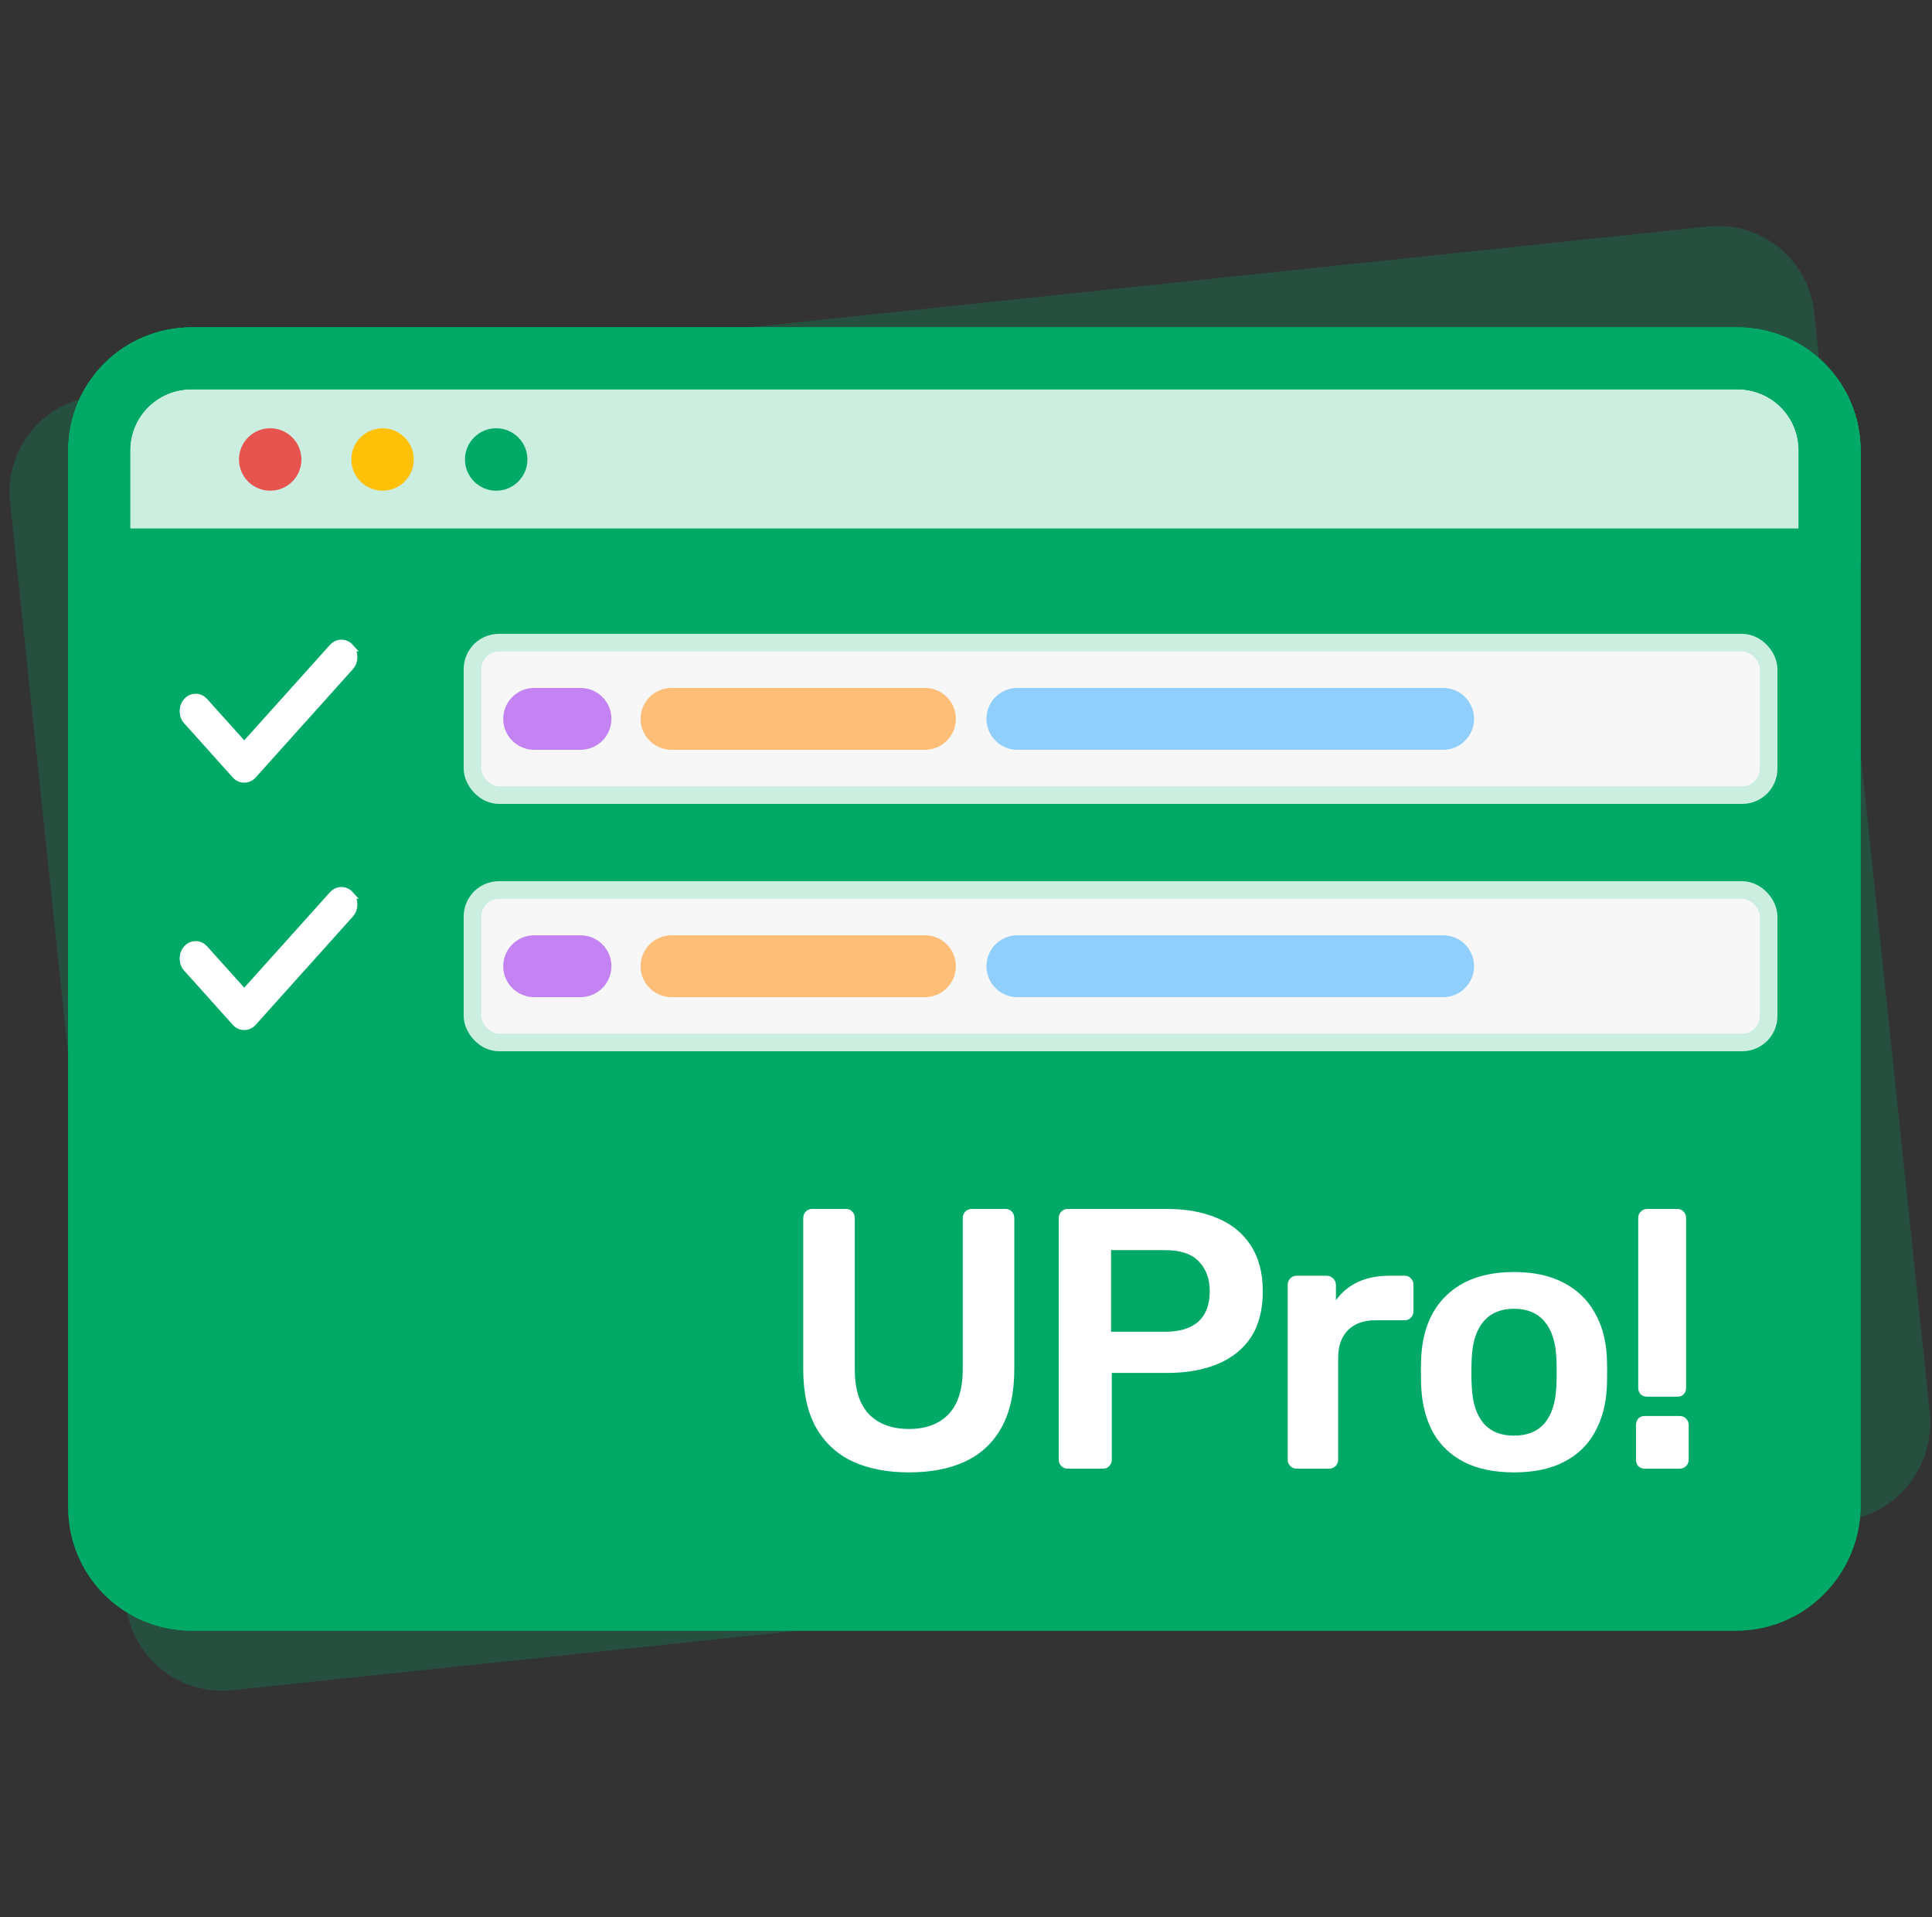 <svg width="125" height="124" viewBox="0 0 125 124" fill="none" xmlns="http://www.w3.org/2000/svg">
<rect x="0" y="0" width="125" height="124" fill="#333333" stroke="none"/>
<path d="M119.208 98.376L15.031 109.326C11.578 109.689 8.506 107.202 8.144 103.749L0.655 32.501C0.292 29.047 2.779 25.976 6.232 25.613L110.494 14.655C113.947 14.292 117.018 16.779 117.381 20.232L124.87 91.48C125.148 94.942 122.661 98.013 119.208 98.376Z" fill="#00AA66" fill-opacity="0.24"/>
<path d="M112.322 103.477H12.392C9.08 103.477 6.414 100.811 6.414 97.499V29.155C6.414 25.843 9.08 23.177 12.392 23.177H112.403C115.715 23.177 118.381 25.843 118.381 29.155V97.499C118.3 100.811 115.634 103.477 112.322 103.477Z" fill="#00AA66"/>
<path d="M118.3 36.184H6.414V29.155C6.414 25.843 9.08 23.177 12.392 23.177H112.403C115.715 23.177 118.381 25.843 118.381 29.155V36.184H118.3Z" fill="white" fill-opacity="0.8"/>
<path d="M112.322 103.477H12.392C9.08 103.477 6.414 100.811 6.414 97.499V29.155C6.414 25.843 9.08 23.177 12.392 23.177H112.403C115.715 23.177 118.381 25.843 118.381 29.155V97.499C118.3 100.811 115.634 103.477 112.322 103.477Z" stroke="#00AA66" stroke-width="4" stroke-miterlimit="10" stroke-linecap="round" stroke-linejoin="round"/>
<path d="M112.322 103.477H12.392C9.08 103.477 6.414 100.811 6.414 97.499V29.155C6.414 25.843 9.08 23.177 12.392 23.177H112.403C115.715 23.177 118.381 25.843 118.381 29.155V97.499C118.3 100.811 115.634 103.477 112.322 103.477Z" stroke="#00AA66" stroke-width="4" stroke-miterlimit="10" stroke-linecap="round" stroke-linejoin="round"/>
<path d="M118.3 36.184H6.414V29.155C6.414 25.843 9.08 23.177 12.392 23.177H112.403C115.715 23.177 118.381 25.843 118.381 29.155V36.184H118.3Z" stroke="#00AA66" stroke-width="4" stroke-miterlimit="10" stroke-linecap="round" stroke-linejoin="round"/>
<path d="M17.482 31.741C18.597 31.741 19.501 30.837 19.501 29.721C19.501 28.606 18.597 27.702 17.482 27.702C16.366 27.702 15.462 28.606 15.462 29.721C15.462 30.837 16.366 31.741 17.482 31.741Z" fill="#E7534E"/>
<path d="M24.752 31.741C25.867 31.741 26.772 30.837 26.772 29.721C26.772 28.606 25.867 27.702 24.752 27.702C23.637 27.702 22.732 28.606 22.732 29.721C22.732 30.837 23.637 31.741 24.752 31.741Z" fill="#FFC107"/>
<path d="M32.103 31.741C33.219 31.741 34.123 30.837 34.123 29.721C34.123 28.606 33.219 27.702 32.103 27.702C30.988 27.702 30.084 28.606 30.084 29.721C30.084 30.837 30.988 31.741 32.103 31.741Z" fill="#00AA66"/>
<path d="M58.809 95.24C57.417 95.24 56.209 95.008 55.185 94.544C54.161 94.064 53.369 93.336 52.809 92.36C52.249 91.368 51.969 90.104 51.969 88.568V78.8C51.969 78.624 52.025 78.48 52.137 78.368C52.249 78.256 52.385 78.2 52.545 78.2H54.729C54.905 78.2 55.041 78.256 55.137 78.368C55.249 78.48 55.305 78.624 55.305 78.8V88.568C55.305 89.88 55.617 90.856 56.241 91.496C56.865 92.12 57.721 92.432 58.809 92.432C59.897 92.432 60.745 92.12 61.353 91.496C61.977 90.856 62.289 89.88 62.289 88.568V78.8C62.289 78.624 62.345 78.48 62.457 78.368C62.569 78.256 62.713 78.2 62.889 78.2H65.049C65.225 78.2 65.361 78.256 65.457 78.368C65.569 78.48 65.625 78.624 65.625 78.8V88.568C65.625 90.104 65.345 91.368 64.785 92.36C64.241 93.336 63.457 94.064 62.433 94.544C61.425 95.008 60.217 95.24 58.809 95.24ZM69.078 95C68.918 95 68.782 94.944 68.67 94.832C68.558 94.72 68.502 94.584 68.502 94.424V78.8C68.502 78.624 68.558 78.48 68.67 78.368C68.782 78.256 68.918 78.2 69.078 78.2H75.51C76.758 78.2 77.846 78.4 78.774 78.8C79.702 79.184 80.422 79.776 80.934 80.576C81.446 81.36 81.702 82.344 81.702 83.528C81.702 84.728 81.446 85.72 80.934 86.504C80.422 87.272 79.702 87.848 78.774 88.232C77.846 88.616 76.758 88.808 75.51 88.808H71.934V94.424C71.934 94.584 71.878 94.72 71.766 94.832C71.67 94.944 71.534 95 71.358 95H69.078ZM71.886 86.144H75.39C76.318 86.144 77.03 85.928 77.526 85.496C78.022 85.048 78.27 84.392 78.27 83.528C78.27 82.728 78.038 82.088 77.574 81.608C77.11 81.112 76.382 80.864 75.39 80.864H71.886V86.144ZM83.891 95C83.731 95 83.594 94.944 83.483 94.832C83.371 94.72 83.314 94.584 83.314 94.424V83.12C83.314 82.944 83.371 82.8 83.483 82.688C83.594 82.576 83.731 82.52 83.891 82.52H85.835C85.995 82.52 86.13 82.576 86.243 82.688C86.371 82.8 86.434 82.944 86.434 83.12V84.104C86.802 83.592 87.275 83.2 87.85 82.928C88.442 82.656 89.123 82.52 89.891 82.52H90.874C91.05 82.52 91.186 82.576 91.282 82.688C91.394 82.8 91.451 82.936 91.451 83.096V84.824C91.451 84.984 91.394 85.12 91.282 85.232C91.186 85.344 91.05 85.4 90.874 85.4H89.002C88.234 85.4 87.635 85.616 87.203 86.048C86.787 86.48 86.579 87.072 86.579 87.824V94.424C86.579 94.584 86.522 94.72 86.41 94.832C86.299 94.944 86.154 95 85.978 95H83.891ZM97.958 95.24C96.678 95.24 95.598 95.016 94.718 94.568C93.854 94.12 93.19 93.488 92.726 92.672C92.278 91.856 92.022 90.904 91.958 89.816C91.942 89.528 91.934 89.176 91.934 88.76C91.934 88.344 91.942 87.992 91.958 87.704C92.022 86.6 92.286 85.648 92.75 84.848C93.23 84.032 93.902 83.4 94.766 82.952C95.646 82.504 96.71 82.28 97.958 82.28C99.206 82.28 100.262 82.504 101.126 82.952C102.006 83.4 102.678 84.032 103.142 84.848C103.622 85.648 103.894 86.6 103.958 87.704C103.974 87.992 103.982 88.344 103.982 88.76C103.982 89.176 103.974 89.528 103.958 89.816C103.894 90.904 103.63 91.856 103.166 92.672C102.718 93.488 102.054 94.12 101.174 94.568C100.31 95.016 99.238 95.24 97.958 95.24ZM97.958 92.864C98.806 92.864 99.462 92.6 99.926 92.072C100.39 91.528 100.646 90.736 100.694 89.696C100.71 89.456 100.718 89.144 100.718 88.76C100.718 88.376 100.71 88.064 100.694 87.824C100.646 86.8 100.39 86.016 99.926 85.472C99.462 84.928 98.806 84.656 97.958 84.656C97.11 84.656 96.454 84.928 95.99 85.472C95.526 86.016 95.27 86.8 95.222 87.824C95.206 88.064 95.198 88.376 95.198 88.76C95.198 89.144 95.206 89.456 95.222 89.696C95.27 90.736 95.526 91.528 95.99 92.072C96.454 92.6 97.11 92.864 97.958 92.864ZM106.569 90.344C106.409 90.344 106.273 90.296 106.161 90.2C106.049 90.088 105.993 89.944 105.993 89.768V78.776C105.993 78.616 106.049 78.48 106.161 78.368C106.273 78.256 106.409 78.2 106.569 78.2H108.513C108.689 78.2 108.825 78.256 108.921 78.368C109.033 78.48 109.089 78.616 109.089 78.776V89.768C109.089 89.944 109.033 90.088 108.921 90.2C108.825 90.296 108.689 90.344 108.513 90.344H106.569ZM106.425 95C106.249 95 106.105 94.944 105.993 94.832C105.897 94.72 105.849 94.584 105.849 94.424V92.192C105.849 92.016 105.897 91.872 105.993 91.76C106.105 91.648 106.249 91.592 106.425 91.592H108.657C108.833 91.592 108.977 91.648 109.089 91.76C109.201 91.872 109.257 92.016 109.257 92.192V94.424C109.257 94.584 109.201 94.72 109.089 94.832C108.977 94.944 108.833 95 108.657 95H106.425Z" fill="white"/>
<path d="M22.643 41.882C22.95 42.224 22.95 42.779 22.643 43.121L16.358 50.121C16.051 50.462 15.553 50.462 15.246 50.121L12.103 46.621C11.796 46.279 11.796 45.724 12.103 45.382C12.41 45.04 12.908 45.04 13.215 45.382L15.803 48.261L21.533 41.882C21.84 41.54 22.338 41.54 22.645 41.882H22.643Z" fill="white" stroke="white" stroke-width="0.5"/>
<rect x="30.57" y="41.57" width="83.86" height="9.86" rx="1.71" fill="#F7F7F7"/>
<rect x="30.57" y="41.57" width="83.86" height="9.86" rx="1.71" stroke="#CCEEE0" stroke-width="1.14"/>
<path d="M65.823 46.5H93.37" stroke="#64BDFF" stroke-opacity="0.7" stroke-width="4" stroke-miterlimit="10" stroke-linecap="round" stroke-linejoin="round"/>
<path d="M43.446 46.5H59.845" stroke="#FFBE78" stroke-width="4" stroke-miterlimit="10" stroke-linecap="round" stroke-linejoin="round"/>
<path d="M34.559 46.5H37.559" stroke="#C383F2" stroke-width="4" stroke-miterlimit="10" stroke-linecap="round" stroke-linejoin="round"/>
<path d="M22.643 57.882C22.95 58.224 22.95 58.779 22.643 59.121L16.358 66.121C16.051 66.463 15.553 66.463 15.246 66.121L12.103 62.621C11.796 62.279 11.796 61.724 12.103 61.382C12.41 61.04 12.908 61.04 13.215 61.382L15.803 64.261L21.533 57.882C21.84 57.54 22.338 57.54 22.645 57.882H22.643Z" fill="white" stroke="white" stroke-width="0.5"/>
<rect x="30.57" y="57.57" width="83.86" height="9.86" rx="1.71" fill="#F7F7F7"/>
<rect x="30.57" y="57.57" width="83.86" height="9.86" rx="1.71" stroke="#CCEEE0" stroke-width="1.14"/>
<path d="M65.823 62.5H93.37" stroke="#64BDFF" stroke-opacity="0.7" stroke-width="4" stroke-miterlimit="10" stroke-linecap="round" stroke-linejoin="round"/>
<path d="M43.446 62.5H59.845" stroke="#FFBE78" stroke-width="4" stroke-miterlimit="10" stroke-linecap="round" stroke-linejoin="round"/>
<path d="M34.559 62.5H37.559" stroke="#C383F2" stroke-width="4" stroke-miterlimit="10" stroke-linecap="round" stroke-linejoin="round"/>
</svg>
